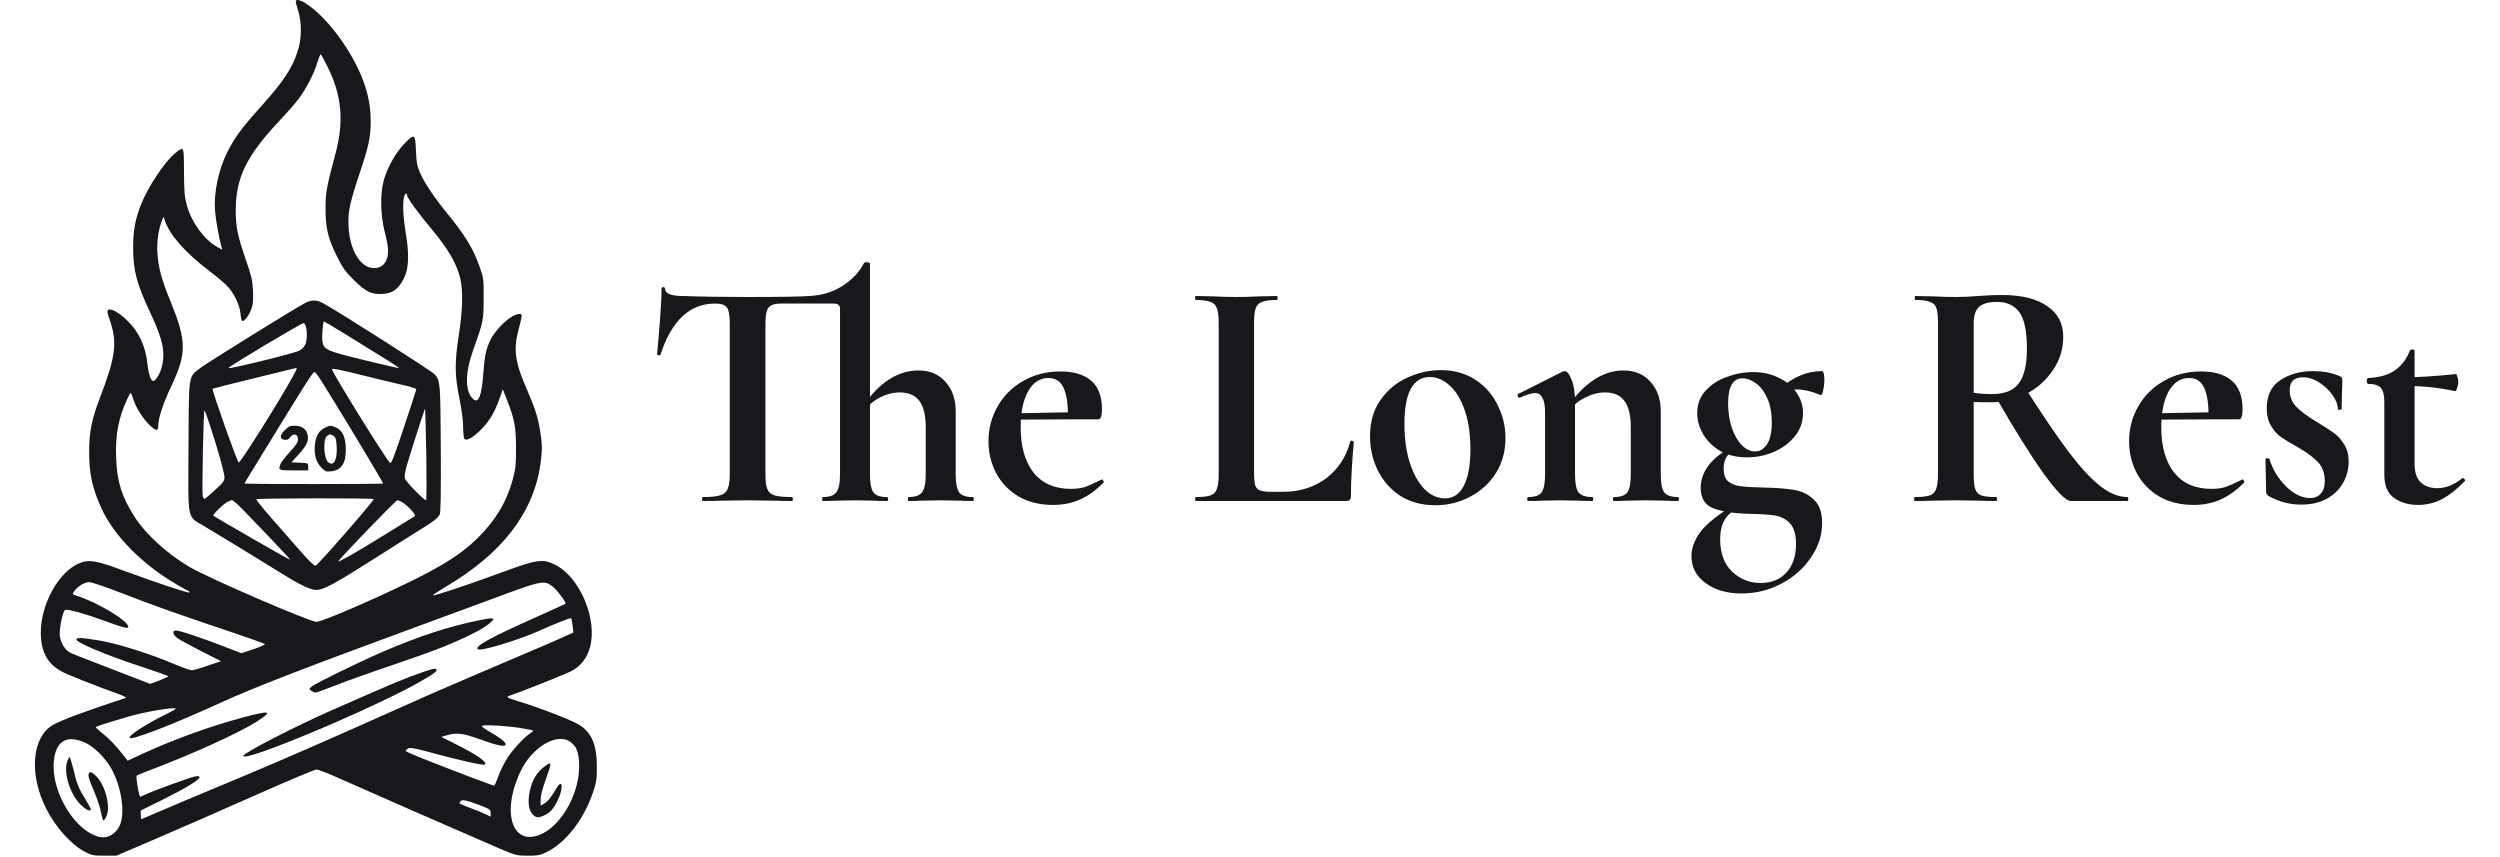 <?xml version="1.0" encoding="UTF-8"?> <svg xmlns="http://www.w3.org/2000/svg" width="1328" height="455" viewBox="0 0 1328 455" fill="none"><path d="M157.083 0.768C157.083 1.23 157.68 3.537 158.41 5.779C160.401 12.109 160.269 21.01 158.012 27.538C155.025 36.571 150.445 43.363 138.896 56.286C128.475 67.825 124.691 72.968 120.709 80.88C116.129 89.98 113.474 102.573 114.204 111.738C114.536 116.618 116.394 126.772 117.656 131.124L118.12 132.706L115.399 131.189C108.429 127.299 101.725 118.068 99.269 109.101C98.008 104.617 97.809 101.98 97.743 91.298C97.677 77.32 97.809 77.584 93.229 81.21C87.72 85.496 78.427 99.474 74.777 108.969C71.856 116.42 70.728 122.618 70.728 131.189C70.728 143.783 72.52 150.575 80.021 166.531C86.791 180.971 88.052 187.697 85.662 195.873C84.667 199.17 82.543 202.4 81.348 202.4C80.22 202.4 78.892 198.642 78.427 194.158C77.432 184.136 74.047 176.619 67.741 170.421C63.294 166.004 58.648 163.432 57.386 164.685C56.855 165.212 56.988 166.399 58.05 169.235C62.497 181.828 61.635 189.081 52.873 211.895C48.758 222.643 47.364 229.5 47.364 239.654C47.297 251.457 48.957 259.171 53.869 269.985C60.373 284.359 75.374 299.656 93.428 310.206C96.747 312.184 99.867 313.898 100.265 314.03C100.663 314.162 100.796 314.492 100.597 314.755C100.132 315.217 82.277 309.283 65.152 302.953C50.683 297.546 46.899 297.019 41.523 299.458C30.836 304.337 21.676 321.151 21.676 336.053C21.676 346.009 25.062 352.405 32.496 356.559C35.615 358.339 50.815 364.339 63.161 368.757C65.75 369.68 67.343 370.537 66.812 370.735C45.572 377.658 31.699 382.867 27.717 385.307C16.831 392.164 15.437 411.483 24.531 429.55C29.509 439.44 37.806 448.671 45.041 452.43C48.89 454.408 49.687 454.54 55.528 454.54H61.834L82.742 445.572C94.225 440.693 117.788 430.341 135.046 422.693C152.304 415.044 167.172 408.78 168.035 408.78C168.897 408.78 172.548 410.099 176.132 411.681C195.249 420.187 252.663 445.309 265.275 450.715C273.904 454.342 274.435 454.54 280.209 454.54C285.32 454.606 286.714 454.342 289.834 452.891C300.188 448.078 310.145 435.484 314.99 420.912C316.782 415.571 317.048 413.989 317.048 407.329C317.048 395.791 314.326 389.197 307.822 385.109C303.839 382.538 285.453 375.482 274.236 372.186C269.39 370.735 268.66 370.142 270.651 369.548C274.767 368.295 299.657 358.405 303.109 356.691C308.286 354.119 311.804 349.701 313.397 343.899C317.512 328.866 307.954 306.381 294.746 299.92C288.174 296.689 285.187 297.15 265.939 304.272C248.946 310.535 230.826 316.602 229.897 316.272C229.565 316.206 232.751 314.096 236.932 311.59C266.801 293.985 283.528 272.227 287.112 246.248C288.108 239.39 288.042 235.302 286.847 228.379C285.586 221.06 283.926 216.115 279.413 205.763C273.638 192.51 272.709 185.719 275.298 175.696C277.621 166.729 277.621 166.795 275.762 166.795C271.78 166.795 263.416 174.443 260.363 180.905C258.106 185.653 257.376 189.279 256.646 199.17C255.849 210.379 254.124 214.467 251.336 211.961C246.955 208.005 246.955 198.444 251.27 186.18C256.779 170.751 256.911 170.158 256.911 158.553C256.978 148.267 256.911 147.805 254.787 141.739C251.336 131.915 247.022 124.86 236.534 112.068C230.361 104.485 225.118 96.573 222.994 91.496C221.533 88.067 221.201 86.023 220.936 79.891C220.604 70.858 220.206 70.726 214.497 76.66C209.984 81.408 205.537 89.386 203.745 96.243C201.886 103.167 202.152 114.705 204.408 123.343C206.4 131.255 206.665 134.816 205.271 138.047C204.077 140.948 201.82 142.399 198.634 142.399C189.54 142.399 183.235 127.365 185.558 111.211C185.956 108.376 188.213 100.331 190.602 93.342C195.846 77.847 196.908 72.968 196.908 64.726C196.908 57.011 195.713 50.286 192.925 42.835C187.084 27.076 173.61 8.944 162.459 1.823C159.339 -0.155 157.083 -0.551 157.083 0.768ZM173.876 35.253C181.509 50.352 182.836 64.33 178.256 81.408C173.278 100.2 172.946 102.112 172.946 110.749C172.88 121.035 174.274 126.838 179.119 136.464C181.973 142.201 183.5 144.311 187.947 148.728C194.319 155.058 197.439 156.575 203.546 156.113C208.59 155.784 211.71 153.476 214.497 148.003C217.153 142.728 217.484 135.409 215.559 123.937C214.166 115.629 213.834 108.705 214.564 104.881C214.962 102.969 216.157 101.98 216.157 103.562C216.157 104.947 221.998 113.057 229.764 122.288C238.061 132.31 242.508 139.893 244.433 147.673C246.026 153.937 245.827 164.355 243.769 177.674C241.446 192.642 241.512 199.235 244.035 211.631C245.296 217.829 246.026 223.5 246.026 226.995C246.026 230.225 246.358 232.797 246.756 233.192C248.017 234.445 251.933 232.006 256.38 227.324C260.496 222.906 263.151 218.159 265.607 211.038L267.067 206.752L269.257 212.291C273.373 222.906 274.103 226.797 274.103 238.006C274.103 246.973 273.904 249.017 272.377 254.688C269.191 266.49 263.284 276.381 253.725 285.809C245.694 293.722 236.269 299.854 219.542 308.162C198.567 318.448 171.088 330.316 168.101 330.316C164.45 330.316 110.155 306.843 100.464 301.041C88.849 294.183 77.565 283.897 71.79 274.996C64.754 264.116 62.166 256.138 61.701 243.413C61.17 231.017 62.896 221.983 67.808 211.5C69.467 207.873 69.467 207.873 71.06 212.752C72.52 217.17 76.503 223.17 80.021 226.335C83.14 229.104 84.07 229.039 84.07 225.94C84.07 222.115 86.725 214.071 91.039 205.038C99.203 187.763 99.137 181.169 90.707 160.399C85.795 148.531 84.07 142.003 83.605 134.157C83.273 128.288 84.202 121.695 86.061 117.013L86.857 115.035L87.654 117.409C90.309 124.991 98.473 134.223 110.752 143.585C114.669 146.553 119.116 150.245 120.576 151.827C124.227 155.52 127.346 161.982 127.745 166.531C127.877 168.509 128.276 170.29 128.607 170.487C129.603 171.081 132.391 167.454 133.586 164.026C134.449 161.454 134.581 159.146 134.382 154.333C134.117 148.86 133.586 146.618 130.599 138.047C126.218 125.255 125.222 120.574 125.222 111.738C125.222 94.595 130.864 82.858 148.056 64.594C151.972 60.44 156.684 55.099 158.477 52.726C162.525 47.451 167.039 38.681 168.698 32.813C169.428 30.373 170.225 28.593 170.49 28.857C170.69 29.12 172.283 31.956 173.876 35.253ZM64.688 315.085C81.083 321.481 95.221 326.492 122.567 335.657C132.192 338.888 140.356 341.789 140.688 342.119C140.953 342.383 138.298 343.635 134.714 344.822L128.209 346.998L119.249 343.503C107.434 338.954 95.486 334.932 93.561 334.932C91.304 334.932 91.636 337.042 94.225 338.954C95.353 339.811 101.062 342.91 106.836 345.877L117.39 351.218L110.354 353.592C106.504 354.976 102.655 356.031 101.858 356.031C100.995 356.031 96.747 354.515 92.366 352.669C79.622 347.262 62.166 341.789 52.939 340.273C43.846 338.756 41.191 338.558 40.593 339.547C39.664 340.998 56.325 348.053 75.64 354.317C83.207 356.823 89.379 358.998 89.379 359.262C89.379 359.46 87.189 360.449 84.534 361.504L79.755 363.284L68.139 358.801C61.767 356.295 52.807 352.866 48.227 351.086C43.647 349.372 38.934 347.46 37.739 346.932C34.686 345.547 32.164 341.591 31.765 337.635C31.434 333.745 33.358 324.448 34.62 323.986C36.014 323.459 45.306 326.03 55.329 329.723C65.816 333.547 68.139 334.141 68.139 332.954C68.139 329.789 51.811 319.964 40.793 316.47C38.337 315.744 38.337 315.678 39.399 314.096C41.058 311.59 44.908 309.217 47.364 309.217C48.559 309.217 56.391 311.854 64.688 315.085ZM293.484 311.524C295.741 313.173 300.985 320.162 300.387 320.69C300.255 320.821 293.684 323.854 285.851 327.349C260.363 338.69 252.132 343.24 253.792 344.888C255.053 346.141 274.435 340.338 285.519 335.459C295.409 331.042 303.043 328.074 303.374 328.404C303.574 328.602 303.905 330.382 304.171 332.36L304.569 335.987L300.056 338.031C294.746 340.47 283.86 345.152 252 358.669C239.388 364.01 219.077 372.911 206.864 378.45C182.836 389.263 148.188 404.428 132.192 411.088C112.345 419.33 84.269 431.132 79.888 433.11C77.365 434.231 75.175 435.154 75.042 435.154C74.91 435.154 74.777 434.099 74.777 432.847V430.539L86.26 424.868C98.739 418.67 105.973 414.253 105.973 412.868C105.973 412.275 105.31 412.143 103.518 412.472C100.929 412.934 80.021 420.583 76.569 422.363C75.507 422.956 74.511 423.286 74.379 423.154C73.715 422.429 72.055 412.538 72.587 412.077C72.852 411.813 75.64 410.626 78.759 409.439C101.46 400.934 127.413 389.131 136.705 383.131C145.201 377.592 143.675 377.197 129.205 381.087C111.217 385.9 92.566 392.692 75.573 400.472L67.808 404.099L66.48 402.384C61.767 396.252 58.183 392.494 54.798 389.856C52.674 388.142 50.882 386.626 50.882 386.362C50.882 385.9 53.736 384.977 67.874 380.757C76.702 378.12 93.362 375.351 93.362 376.471C93.362 376.669 91.371 377.856 88.915 379.043C78.56 384.054 68.803 390.252 68.803 391.835C68.803 393.813 91.105 385.241 118.187 372.845C134.449 365.394 160.534 355.306 217.153 334.47C229.565 329.921 250.008 322.338 262.62 317.722C287.975 308.294 289.037 308.096 293.484 311.524ZM276.691 386.757C280.077 387.285 282.931 387.878 283.13 388.076C283.329 388.274 282.931 388.736 282.201 389.197C279.479 390.648 273.041 397.373 269.987 401.923C268.262 404.494 265.939 408.978 264.877 411.945C263.815 414.912 262.753 417.352 262.487 417.352C262.155 417.352 256.779 415.374 250.473 413C226.777 403.967 215.493 399.417 215.493 398.89C215.493 398.56 216.09 397.967 216.821 397.571C217.883 397.043 220.007 397.373 226.644 399.153C243.238 403.703 256.911 406.802 257.575 406.143C258.969 404.758 253.261 400.802 240.716 394.604L234.41 391.439L237.397 390.582C242.574 389.065 245.827 389.461 254.655 392.626C264.213 396.12 268.594 396.978 268.594 395.395C268.594 394.142 265.872 392.032 259.766 388.472C256.314 386.494 255.518 385.702 256.447 385.439C258.305 384.911 269.855 385.637 276.691 386.757ZM45.439 394.604C49.952 396.648 55.926 402.582 59.046 408.121C64.688 418.209 66.679 432.319 63.427 438.913C61.435 442.869 57.254 445.375 53.537 444.715C40.394 442.407 27.119 421.044 28.579 404.56C29.575 393.549 35.416 390.054 45.439 394.604ZM303.043 394.142C306.162 396.45 307.357 399.285 307.622 405.483C308.353 419.989 299.193 437.396 288.108 442.803C272.377 450.452 265.939 432.121 276.492 409.769C282.665 396.78 296.007 388.933 303.043 394.142ZM255.186 427.836C260.297 429.814 260.629 430.077 260.629 431.924V433.836L258.173 432.649C256.779 431.924 253.062 430.407 249.876 429.22C246.623 428.033 244.035 426.847 244.035 426.649C244.035 426.385 244.367 425.857 244.765 425.462C245.628 424.605 248.084 425.132 255.186 427.836Z" fill="#18181C"></path><path d="M161.729 161.125C156.087 164.092 109.624 192.972 106.306 195.543C100 200.555 100.332 197.917 100.133 237.215C99.934 277.502 99.204 273.875 108.098 279.282C111.151 281.128 118.718 285.678 124.891 289.436C131.13 293.195 140.622 299.063 145.998 302.426C159.074 310.602 164.65 313.371 168.101 313.371C171.818 313.371 177.925 310.074 199.563 296.294C209.254 290.096 220.007 283.37 223.459 281.194C230.295 277.04 232.486 275.326 233.614 273.282C234.079 272.359 234.278 261.677 234.145 238.336C233.946 202.994 233.88 202.269 230.893 198.84C229.233 196.994 178.721 164.817 171.354 160.927C167.902 159.147 165.38 159.147 161.729 161.125ZM183.5 177.543C204.94 190.73 212.241 195.346 211.976 195.543C211.909 195.675 203.48 193.697 193.324 191.258C173.411 186.378 172.084 185.785 171.287 181.499C170.889 179.323 171.486 170.752 172.084 170.752C172.283 170.752 177.394 173.785 183.5 177.543ZM162.459 173.455C163.322 176.356 163.057 181.301 162.061 183.279C161.464 184.334 160.136 185.719 159.074 186.246C156.286 187.697 121.97 196.137 121.373 195.543C120.842 195.016 160.468 171.345 161.397 171.609C161.729 171.741 162.194 172.532 162.459 173.455ZM155.424 200.225C148.189 213.346 128.077 245.325 126.816 245.721C126.152 245.919 112.412 207.082 112.943 206.489C113.076 206.357 121.439 204.247 131.661 201.741C141.817 199.302 151.773 196.862 153.764 196.335C155.755 195.807 157.548 195.412 157.68 195.543C157.813 195.675 156.817 197.785 155.424 200.225ZM213.17 204.313C217.551 205.302 221.135 206.357 221.135 206.687C221.135 207.082 218.149 216.181 214.564 226.995C209.321 242.754 207.86 246.446 207.197 245.919C205.139 244.204 176.332 197.719 176.332 196.137C176.332 195.543 180.779 196.401 190.802 198.906C198.7 200.884 208.79 203.324 213.17 204.313ZM179.252 216.181C188.08 230.49 203.546 256.402 203.546 256.864C203.546 256.996 186.952 257.128 166.707 257.128C146.463 257.128 129.869 256.996 129.869 256.864C129.869 256.732 132.192 252.776 135.113 248.094C137.967 243.479 144.472 232.797 149.583 224.489C160.07 207.412 164.783 199.961 166.243 198.247C167.438 196.862 166.774 195.873 179.252 216.181ZM226.445 241.435C226.645 254.82 226.645 265.699 226.313 265.699C225.052 265.633 215.56 255.875 215.095 254.161C214.763 252.974 215.162 250.534 216.091 247.303C218.149 240.116 225.649 216.907 225.782 217.105C225.914 217.17 226.18 228.116 226.445 241.435ZM111.483 225.808C115.665 238.336 119.249 251.325 119.249 253.567C119.249 255.413 118.519 256.402 114.138 260.359C111.35 262.93 108.828 265.04 108.562 265.04C108.297 265.04 107.965 264.381 107.7 263.589C107.169 261.479 108.098 217.434 108.629 218.028C108.894 218.291 110.222 221.786 111.483 225.808ZM198.501 265.106C199.032 265.633 168.831 300.25 167.637 300.514C166.973 300.645 164.252 298.074 160.667 293.986C157.415 290.293 150.512 282.381 145.268 276.447C140.024 270.513 135.909 265.436 136.108 265.172C136.44 264.644 197.97 264.513 198.501 265.106ZM129.205 270.908C131.927 273.744 138.763 280.865 144.405 286.733C149.981 292.601 154.362 297.349 154.162 297.349C153.499 297.349 114.337 274.864 113.341 273.875C112.877 273.414 117.988 268.337 120.245 266.952C121.373 266.293 122.7 265.699 123.231 265.699C123.762 265.699 126.484 268.073 129.205 270.908ZM213.369 266.622C216.025 268.007 221.268 273.546 220.405 274.139C219.211 274.93 198.767 287.524 193.921 290.425C186.886 294.711 179.651 298.667 179.651 298.272C179.651 297.415 210.25 265.699 211.113 265.699C211.378 265.699 212.374 266.095 213.369 266.622Z" fill="#18181C"></path><path d="M151.374 228.381C148.587 231.15 148.388 233.128 150.976 233.59C152.37 233.854 153.1 233.59 154.096 232.271C155.954 230.029 158.012 230.425 158.277 233.062C158.41 234.711 157.746 235.898 154.096 239.92C151.64 242.557 149.383 245.458 149.051 246.381C147.724 249.81 147.857 249.876 156.087 249.876H163.72V247.898C163.72 245.986 163.72 245.986 159.273 245.788L154.826 245.59L158.543 241.502C162.924 236.623 164.052 234.249 163.455 231.15C162.857 227.985 160.335 226.139 156.618 226.139C154.096 226.139 153.299 226.469 151.374 228.381Z" fill="#18181C"></path><path d="M172.349 227.323C169.362 228.774 167.637 231.873 167.238 236.554C166.774 241.631 167.969 245.653 170.756 248.422C172.88 250.532 173.279 250.664 176.066 250.335C181.376 249.741 183.766 246.115 183.7 238.598C183.7 232.598 182.04 228.774 178.788 227.257C175.867 225.872 175.203 225.872 172.349 227.323ZM177.327 231.675C178.323 232.4 178.655 233.653 178.854 237.279C179.252 244.532 177.062 248.225 174.075 245.258C172.084 243.345 171.619 233.983 173.345 232.004C174.739 230.488 175.668 230.422 177.327 231.675Z" fill="#18181C"></path><path d="M255.318 329.327C238.791 332.624 222.728 337.833 203.213 346.272C190.536 351.745 168.034 362.756 165.711 364.603C164.118 365.921 164.052 365.987 165.313 366.91C166.043 367.438 167.039 367.899 167.57 367.899C168.101 367.899 172.747 366.251 177.924 364.207C183.035 362.163 195.779 357.547 206.2 354.053C229.498 346.075 233.746 344.492 243.304 340.272C251.867 336.448 257.11 333.613 259.964 331.173C263.549 328.206 262.686 327.876 255.318 329.327Z" fill="#18181C"></path><path d="M224.786 356.957C214.166 360.65 211.71 361.705 176.995 376.936C157.149 385.639 129.205 400.013 129.205 401.53C129.205 405.354 199.762 375.683 224.122 361.573C230.826 357.683 232.552 356.298 231.755 355.441C231.291 354.979 229.034 355.441 224.786 356.957Z" fill="#18181C"></path><path d="M35.548 404.953C33.823 411.414 37.54 422.623 43.248 427.832C46.036 430.404 48.226 431.327 48.226 429.876C48.226 429.547 46.965 427.239 45.505 424.799C41.721 418.733 40.659 416.096 39 408.579C38.137 405.084 37.208 402.183 36.942 402.183C36.61 402.183 36.013 403.436 35.548 404.953Z" fill="#18181C"></path><path d="M47.231 410.826C46.567 411.815 47.231 414.057 50.284 421.112C51.745 424.54 53.271 429.222 53.669 431.596C54.068 433.903 54.665 435.815 54.997 435.815C55.329 435.815 56.059 434.695 56.656 433.31C58.847 428.035 55.727 416.628 50.815 412.013C48.559 409.969 47.895 409.705 47.231 410.826Z" fill="#18181C"></path><path d="M289.037 407.329C285.254 410.164 282.665 414.45 281.47 419.988C279.944 427.11 281.072 431.989 284.523 433.835C285.585 434.363 286.515 434.231 288.705 433.308C292.157 431.725 293.882 429.945 296.139 425.329C299.325 419.065 298.993 413.131 295.741 418.472C292.621 423.747 291.095 425.659 289.17 426.78L287.178 427.967V424.802C287.178 422.89 288.108 419.065 289.568 415.043C293.351 404.428 293.351 404.164 289.037 407.329Z" fill="#18181C"></path><path d="M373.425 266.124C373.087 266.124 372.917 265.775 372.917 265.078C372.917 264.381 373.087 264.033 373.425 264.033C377.488 264.033 380.479 263.743 382.398 263.162C384.429 262.581 385.783 261.478 386.46 259.852C387.25 258.11 387.645 255.497 387.645 252.012V171.352C387.645 167.403 387.138 164.732 386.122 163.338C385.106 161.944 383.018 161.248 379.858 161.248C366.428 161.248 356.779 170.249 350.91 188.251C350.797 188.599 350.459 188.773 349.895 188.773C349.33 188.657 349.048 188.425 349.048 188.076C349.5 183.431 350.007 177.449 350.572 170.132C351.136 162.699 351.418 157.125 351.418 153.408C351.418 152.827 351.7 152.537 352.265 152.537C352.942 152.537 353.28 152.827 353.28 153.408C353.28 155.963 356.497 157.241 362.93 157.241C372.635 157.589 383.978 157.763 396.956 157.763C414.223 157.763 425.171 157.589 429.798 157.241C436.682 156.892 442.607 155.092 447.573 151.84C452.651 148.588 456.432 144.581 458.915 139.82C459.141 139.471 459.592 139.297 460.269 139.297C461.511 139.297 462.131 139.587 462.131 140.168V252.012C462.131 256.658 462.752 259.852 463.994 261.594C465.235 263.22 467.605 264.033 471.104 264.033C471.555 264.033 471.781 264.381 471.781 265.078C471.781 265.775 471.555 266.124 471.104 266.124C468.169 266.124 465.856 266.065 464.163 265.949L454.175 265.775L444.018 265.949C442.325 266.065 440.011 266.124 437.077 266.124C436.851 266.124 436.738 265.775 436.738 265.078C436.738 264.381 436.851 264.033 437.077 264.033C440.576 264.033 442.946 263.22 444.187 261.594C445.541 259.852 446.218 256.658 446.218 252.012V164.209C446.218 163.048 445.936 162.293 445.372 161.944C444.921 161.48 444.018 161.248 442.663 161.248H414.731C411.458 161.248 409.258 162.003 408.129 163.512C407.113 164.906 406.605 167.635 406.605 171.7V252.012C406.605 255.613 406.944 258.226 407.621 259.852C408.298 261.478 409.596 262.581 411.515 263.162C413.433 263.743 416.481 264.033 420.656 264.033C420.995 264.033 421.164 264.381 421.164 265.078C421.164 265.775 420.995 266.124 420.656 266.124C416.593 266.124 413.377 266.065 411.007 265.949L396.956 265.775L383.244 265.949C380.874 266.065 377.601 266.124 373.425 266.124ZM482.615 266.124C482.389 266.124 482.276 265.775 482.276 265.078C482.276 264.381 482.389 264.033 482.615 264.033C486.114 264.033 488.484 263.22 489.725 261.594C491.079 259.852 491.757 256.658 491.757 252.012V226.926C491.757 220.654 490.628 216.008 488.371 212.989C486.114 209.969 482.615 208.459 477.875 208.459C474.376 208.459 470.821 209.388 467.21 211.247C463.711 213.105 460.946 215.544 458.915 218.564V215.254C462.752 209.446 467.154 204.917 472.119 201.665C477.085 198.413 482.333 196.787 487.863 196.787C493.957 196.787 498.754 198.819 502.252 202.884C505.864 206.833 507.669 212.06 507.669 218.564V252.012C507.669 256.658 508.29 259.852 509.532 261.594C510.773 263.22 513.143 264.033 516.642 264.033C517.093 264.033 517.319 264.381 517.319 265.078C517.319 265.775 517.093 266.124 516.642 266.124C513.707 266.124 511.394 266.065 509.701 265.949L499.713 265.775L489.556 265.949C487.863 266.065 485.549 266.124 482.615 266.124Z" fill="#18181C"></path><path d="M559.446 268.214C552.336 268.214 546.185 266.704 540.994 263.685C535.802 260.549 531.852 256.426 529.144 251.315C526.435 246.089 525.081 240.456 525.081 234.417C525.081 227.681 526.717 221.467 529.99 215.776C533.263 210.085 537.777 205.614 543.533 202.362C549.402 198.994 556.004 197.31 563.34 197.31C570.337 197.31 575.754 198.936 579.591 202.188C583.428 205.44 585.347 210.492 585.347 217.344C585.347 220.944 584.726 222.745 583.485 222.745H567.233C567.459 215.66 566.782 210.259 565.202 206.543C563.622 202.71 560.857 200.794 556.907 200.794C552.392 200.794 548.781 203.175 546.072 207.937C543.477 212.698 542.179 219.028 542.179 226.926C542.179 237.146 544.436 245.16 548.95 250.967C553.577 256.774 560.18 259.678 568.757 259.678C571.804 259.678 574.4 259.329 576.544 258.632C578.688 257.819 581.51 256.542 585.008 254.8L585.347 254.626C585.572 254.626 585.798 254.858 586.024 255.322C586.362 255.787 586.419 256.135 586.193 256.368C582.017 260.549 577.785 263.568 573.497 265.427C569.208 267.285 564.525 268.214 559.446 268.214ZM536.084 219.609L573.158 218.912V222.745L536.254 222.919L536.084 219.609Z" fill="#18181C"></path><path d="M666.155 251.315C666.155 254.335 666.38 256.542 666.832 257.936C667.283 259.213 668.13 260.084 669.371 260.549C670.725 261.013 672.87 261.246 675.804 261.246H681.56C690.363 261.246 697.98 258.865 704.413 254.103C710.846 249.225 715.135 242.663 717.279 234.417C717.279 234.185 717.505 234.068 717.956 234.068C718.182 234.068 718.408 234.185 718.633 234.417C718.972 234.533 719.141 234.649 719.141 234.765C718.125 246.263 717.618 255.845 717.618 263.51C717.618 264.439 717.392 265.136 716.94 265.601C716.602 265.949 715.981 266.124 715.078 266.124H635.175C634.949 266.124 634.837 265.775 634.837 265.078C634.837 264.381 634.949 264.033 635.175 264.033C638.787 264.033 641.382 263.743 642.962 263.162C644.655 262.581 645.784 261.478 646.348 259.852C647.025 258.11 647.364 255.497 647.364 252.012V171.352C647.364 167.868 647.025 165.313 646.348 163.687C645.784 162.061 644.655 160.957 642.962 160.377C641.269 159.68 638.674 159.331 635.175 159.331C634.949 159.331 634.837 158.983 634.837 158.286C634.837 157.589 634.949 157.241 635.175 157.241L643.809 157.415C649 157.647 653.289 157.763 656.674 157.763C660.06 157.763 664.349 157.647 669.54 157.415L678.174 157.241C678.512 157.241 678.682 157.589 678.682 158.286C678.682 158.983 678.512 159.331 678.174 159.331C674.675 159.331 672.08 159.68 670.387 160.377C668.694 160.957 667.565 162.119 667.001 163.861C666.437 165.487 666.155 168.042 666.155 171.526V251.315Z" fill="#18181C"></path><path d="M762.465 268.388C755.468 268.388 749.317 266.762 744.013 263.51C738.822 260.142 734.815 255.671 731.994 250.096C729.172 244.405 727.762 238.25 727.762 231.629C727.762 224.08 729.624 217.692 733.348 212.466C737.072 207.124 741.812 203.175 747.568 200.62C753.324 197.948 759.249 196.613 765.343 196.613C772.34 196.613 778.435 198.297 783.626 201.665C788.818 205.033 792.768 209.504 795.476 215.079C798.298 220.538 799.708 226.403 799.708 232.675C799.708 239.643 798.015 245.857 794.63 251.315C791.244 256.658 786.673 260.839 780.917 263.859C775.275 266.878 769.124 268.388 762.465 268.388ZM767.544 264.73C771.945 264.73 775.275 262.523 777.532 258.11C779.902 253.58 781.087 247.134 781.087 238.772C781.087 230.642 780.071 223.674 778.04 217.867C776.008 212.06 773.356 207.704 770.083 204.801C766.81 201.781 763.312 200.271 759.587 200.271C750.559 200.271 746.044 208.575 746.044 225.184C746.044 232.965 747.004 239.876 748.922 245.915C750.841 251.838 753.437 256.484 756.71 259.852C759.982 263.104 763.594 264.73 767.544 264.73Z" fill="#18181C"></path><path d="M857.309 266.124C856.971 266.124 856.801 265.775 856.801 265.078C856.801 264.381 856.971 264.033 857.309 264.033C860.808 264.033 863.178 263.22 864.419 261.594C865.661 259.852 866.281 256.658 866.281 252.012V226.926C866.281 220.654 865.153 216.008 862.896 212.989C860.751 209.969 857.309 208.459 852.569 208.459C849.071 208.459 845.516 209.388 841.904 211.247C838.406 212.989 835.641 215.312 833.609 218.215L832.763 216.125C836.826 210.085 841.34 205.381 846.306 202.013C851.384 198.529 856.745 196.787 862.388 196.787C868.482 196.787 873.279 198.819 876.777 202.884C880.389 206.833 882.194 212.06 882.194 218.564V252.012C882.194 256.658 882.815 259.852 884.057 261.594C885.411 263.22 887.837 264.033 891.336 264.033C891.674 264.033 891.844 264.381 891.844 265.078C891.844 265.775 891.674 266.124 891.336 266.124C888.402 266.124 886.088 266.065 884.395 265.949L874.238 265.775L864.419 265.949C862.614 266.065 860.244 266.124 857.309 266.124ZM811.771 266.124C811.433 266.124 811.263 265.775 811.263 265.078C811.263 264.381 811.433 264.033 811.771 264.033C815.27 264.033 817.64 263.22 818.881 261.594C820.123 259.852 820.743 256.658 820.743 252.012V219.26C820.743 215.66 820.292 213.047 819.389 211.421C818.599 209.679 817.301 208.808 815.496 208.808C813.577 208.808 810.868 209.621 807.37 211.247H807.031C806.693 211.247 806.411 210.956 806.185 210.376C806.072 209.795 806.128 209.446 806.354 209.33L829.885 197.484C830.562 197.252 830.957 197.135 831.07 197.135C832.424 197.135 833.666 198.645 834.794 201.665C836.036 204.568 836.656 208.459 836.656 213.337V252.012C836.656 256.658 837.277 259.852 838.518 261.594C839.873 263.22 842.299 264.033 845.798 264.033C846.136 264.033 846.306 264.381 846.306 265.078C846.306 265.775 846.136 266.124 845.798 266.124C842.864 266.124 840.55 266.065 838.857 265.949L828.7 265.775L818.712 265.949C817.019 266.065 814.706 266.124 811.771 266.124Z" fill="#18181C"></path><path d="M925.086 315.251C917.299 315.251 910.922 313.393 905.957 309.677C900.991 306.076 898.508 301.314 898.508 295.391C898.508 291.326 899.975 287.203 902.909 283.022C905.957 278.841 911.205 274.428 918.653 269.782L920.346 271.698C915.945 274.602 913.744 279.48 913.744 286.332C913.744 293.765 915.832 299.514 920.007 303.579C924.296 307.644 929.375 309.677 935.243 309.677C940.999 309.677 945.57 307.818 948.955 304.102C952.341 300.385 954.034 295.333 954.034 288.945C954.034 283.951 952.962 280.293 950.818 277.97C948.786 275.763 946.078 274.37 942.692 273.789C939.419 273.324 934.622 273.034 928.302 272.918C920.628 272.686 914.534 271.698 910.019 269.956C905.618 268.214 903.417 264.614 903.417 259.155C903.417 254.858 904.828 250.851 907.649 247.134C910.584 243.302 914.985 239.934 920.854 237.03L922.377 238.075C920.007 239.469 918.258 241.037 917.13 242.779C916.114 244.405 915.606 246.438 915.606 248.877C915.606 252.012 916.396 254.277 917.976 255.671C919.669 257.064 921.87 257.936 924.578 258.284C927.287 258.632 931.293 258.865 936.597 258.981C943.256 259.097 948.673 259.503 952.849 260.2C957.138 260.897 960.693 262.639 963.514 265.427C966.448 268.098 967.915 272.221 967.915 277.796C967.915 284.3 965.94 290.397 961.99 296.088C958.153 301.895 952.905 306.541 946.247 310.025C939.701 313.509 932.647 315.251 925.086 315.251ZM927.964 242.953C922.66 242.953 917.976 241.85 913.913 239.643C909.963 237.32 906.916 234.359 904.772 230.758C902.627 227.158 901.555 223.383 901.555 219.435C901.555 214.789 903.022 210.84 905.957 207.588C908.891 204.336 912.615 201.897 917.13 200.271C921.757 198.529 926.44 197.658 931.18 197.658C936.259 197.658 940.773 198.645 944.723 200.62C948.786 202.478 951.946 205.091 954.203 208.459C956.573 211.711 957.758 215.37 957.758 219.435C957.758 224.08 956.291 228.203 953.357 231.804C950.423 235.404 946.642 238.191 942.015 240.166C937.5 242.024 932.817 242.953 927.964 242.953ZM932.365 239.817C934.848 239.817 936.936 238.54 938.629 235.985C940.322 233.43 941.168 229.539 941.168 224.313C941.168 219.318 940.378 215.079 938.798 211.595C937.218 207.995 935.187 205.323 932.704 203.581C930.334 201.839 927.964 200.968 925.594 200.968C920.515 200.968 917.976 205.381 917.976 214.208C917.976 219.086 918.653 223.5 920.007 227.448C921.362 231.281 923.111 234.301 925.255 236.507C927.512 238.714 929.882 239.817 932.365 239.817ZM945.739 206.02C949.463 203.001 953.075 200.794 956.573 199.4C960.072 197.89 963.796 197.135 967.746 197.135C968.649 197.135 969.1 198.761 969.1 202.013C969.1 203.755 968.875 205.614 968.423 207.588C967.972 209.446 967.52 210.201 967.069 209.853C962.442 207.879 958.266 206.891 954.542 206.891C951.72 206.891 949.012 207.356 946.416 208.285L945.4 211.595L945.739 206.02Z" fill="#18181C"></path><path d="M1100.05 266.124C1097.46 266.124 1092.66 261.304 1085.66 251.664C1078.66 241.908 1070.2 228.378 1060.27 211.072L1075.84 206.194C1085.21 220.828 1093 232.268 1099.21 240.514C1105.53 248.76 1111.11 254.742 1115.96 258.458C1120.82 262.175 1125.56 264.033 1130.18 264.033C1130.41 264.033 1130.52 264.381 1130.52 265.078C1130.52 265.775 1130.41 266.124 1130.18 266.124H1100.05ZM1063.65 156.718C1073.92 156.718 1081.88 158.693 1087.52 162.641C1093.17 166.474 1095.99 171.875 1095.99 178.843C1095.99 185.463 1094.13 191.444 1090.4 196.787C1086.79 202.129 1082.05 206.311 1076.18 209.33C1070.31 212.234 1064.16 213.686 1057.73 213.686C1053.33 213.686 1050.22 213.628 1048.42 213.511V252.012C1048.42 255.613 1048.7 258.226 1049.27 259.852C1049.83 261.478 1050.9 262.581 1052.48 263.162C1054.17 263.743 1056.83 264.033 1060.44 264.033C1060.66 264.033 1060.78 264.381 1060.78 265.078C1060.78 265.775 1060.66 266.124 1060.44 266.124C1056.71 266.124 1053.78 266.065 1051.64 265.949L1038.77 265.775L1026.41 265.949C1024.15 266.065 1021.11 266.124 1017.27 266.124C1016.93 266.124 1016.76 265.775 1016.76 265.078C1016.76 264.381 1016.93 264.033 1017.27 264.033C1020.88 264.033 1023.48 263.743 1025.06 263.162C1026.75 262.581 1027.88 261.478 1028.44 259.852C1029.12 258.11 1029.46 255.497 1029.46 252.012V171.352C1029.46 167.868 1029.18 165.313 1028.61 163.687C1028.05 162.061 1026.92 160.957 1025.23 160.377C1023.53 159.68 1020.94 159.331 1017.44 159.331C1017.21 159.331 1017.1 158.983 1017.1 158.286C1017.1 157.589 1017.21 157.241 1017.44 157.241L1026.41 157.415C1031.6 157.647 1035.72 157.763 1038.77 157.763C1042.61 157.763 1046.61 157.589 1050.79 157.241C1052.26 157.125 1054.06 157.008 1056.21 156.892C1058.46 156.776 1060.95 156.718 1063.65 156.718ZM1076.69 185.463C1076.69 175.94 1075.34 169.378 1072.63 165.777C1069.92 162.177 1066.02 160.377 1060.95 160.377C1056.43 160.377 1053.22 161.248 1051.3 162.99C1049.38 164.732 1048.42 167.635 1048.42 171.7V208.633C1051.13 209.098 1054.4 209.33 1058.24 209.33C1064.78 209.33 1069.47 207.472 1072.29 203.755C1075.22 199.923 1076.69 193.825 1076.69 185.463Z" fill="#18181C"></path><path d="M1165.34 268.214C1158.23 268.214 1152.08 266.704 1146.89 263.685C1141.7 260.549 1137.75 256.426 1135.04 251.315C1132.33 246.089 1130.97 240.456 1130.97 234.417C1130.97 227.681 1132.61 221.467 1135.88 215.776C1139.16 210.085 1143.67 205.614 1149.43 202.362C1155.29 198.994 1161.9 197.31 1169.23 197.31C1176.23 197.31 1181.65 198.936 1185.48 202.188C1189.32 205.44 1191.24 210.492 1191.24 217.344C1191.24 220.944 1190.62 222.745 1189.38 222.745H1173.13C1173.35 215.66 1172.67 210.259 1171.09 206.543C1169.51 202.71 1166.75 200.794 1162.8 200.794C1158.29 200.794 1154.67 203.175 1151.97 207.937C1149.37 212.698 1148.07 219.028 1148.07 226.926C1148.07 237.146 1150.33 245.16 1154.84 250.967C1159.47 256.774 1166.07 259.678 1174.65 259.678C1177.7 259.678 1180.29 259.329 1182.44 258.632C1184.58 257.819 1187.4 256.542 1190.9 254.8L1191.24 254.626C1191.47 254.626 1191.69 254.858 1191.92 255.322C1192.26 255.787 1192.31 256.135 1192.09 256.368C1187.91 260.549 1183.68 263.568 1179.39 265.427C1175.1 267.285 1170.42 268.214 1165.34 268.214ZM1141.98 219.609L1179.05 218.912V222.745L1142.15 222.919L1141.98 219.609Z" fill="#18181C"></path><path d="M1216.29 207.24C1216.29 210.608 1217.42 213.511 1219.67 215.95C1222.04 218.389 1225.43 220.944 1229.83 223.616C1234.12 226.171 1237.28 228.203 1239.31 229.713C1241.46 231.107 1243.37 233.139 1245.07 235.811C1246.76 238.366 1247.61 241.502 1247.61 245.218C1247.61 249.167 1246.65 252.883 1244.73 256.368C1242.81 259.852 1239.93 262.697 1236.1 264.904C1232.26 266.995 1227.69 268.04 1222.38 268.04C1216.18 268.04 1210.31 266.472 1204.78 263.336C1204.1 262.639 1203.76 261.942 1203.76 261.246L1203.42 243.999C1203.42 243.65 1203.71 243.476 1204.27 243.476C1204.95 243.36 1205.34 243.418 1205.45 243.65C1207.26 249.457 1210.25 254.393 1214.43 258.458C1218.6 262.523 1222.83 264.556 1227.12 264.556C1229.49 264.556 1231.36 263.801 1232.71 262.291C1234.18 260.781 1234.91 258.574 1234.91 255.671C1234.91 251.374 1233.73 248.005 1231.36 245.566C1228.99 243.011 1225.49 240.398 1220.86 237.727C1216.91 235.52 1213.92 233.72 1211.89 232.326C1209.86 230.933 1208.05 228.958 1206.47 226.403C1204.89 223.848 1204.1 220.712 1204.1 216.996C1204.1 210.143 1206.47 205.149 1211.21 202.013C1215.95 198.761 1221.76 197.135 1228.65 197.135C1231.24 197.135 1233.56 197.31 1235.59 197.658C1237.73 198.006 1240.1 198.703 1242.7 199.749C1243.71 200.097 1244.22 200.736 1244.22 201.665C1244.22 204.568 1244.16 206.833 1244.05 208.459L1243.88 217.17C1243.88 217.518 1243.54 217.692 1242.87 217.692C1242.19 217.692 1241.85 217.518 1241.85 217.17C1241.85 214.963 1240.95 212.582 1239.14 210.027C1237.34 207.356 1234.97 205.091 1232.03 203.233C1229.21 201.375 1226.28 200.445 1223.23 200.445C1218.6 200.445 1216.29 202.71 1216.29 207.24Z" fill="#18181C"></path><path d="M1284.5 268.214C1279.53 268.214 1275.3 266.995 1271.8 264.556C1268.3 262.117 1266.55 257.994 1266.55 252.187V213.511C1266.55 209.911 1265.93 207.414 1264.69 206.02C1263.45 204.627 1261.19 203.93 1257.92 203.93C1257.81 203.93 1257.64 203.755 1257.41 203.407C1257.3 203.059 1257.24 202.71 1257.24 202.362C1257.24 201.897 1257.3 201.549 1257.41 201.317C1257.52 200.968 1257.69 200.794 1257.92 200.794C1263.67 200.562 1268.3 199.284 1271.8 196.961C1275.41 194.638 1278.18 191.096 1280.1 186.334C1280.32 185.87 1280.77 185.637 1281.45 185.637C1282.24 185.637 1282.63 185.87 1282.63 186.334V246.438C1282.63 250.851 1283.71 254.103 1285.85 256.193C1288.11 258.284 1291.04 259.329 1294.65 259.329C1299.17 259.329 1303.57 257.587 1307.86 254.103L1308.2 253.929C1308.65 253.929 1308.99 254.161 1309.21 254.626C1309.55 255.09 1309.55 255.439 1309.21 255.671C1305.04 259.968 1300.97 263.162 1297.02 265.252C1293.07 267.227 1288.9 268.214 1284.5 268.214ZM1303.96 207.762C1295.73 205.904 1286.64 204.975 1276.71 204.975V200.445C1284.05 200.445 1293.36 199.865 1304.64 198.703C1304.87 198.703 1305.09 199.168 1305.32 200.097C1305.66 200.91 1305.83 201.839 1305.83 202.884C1305.83 204.046 1305.6 205.207 1305.15 206.369C1304.81 207.414 1304.42 207.879 1303.96 207.762Z" fill="#18181C"></path></svg> 